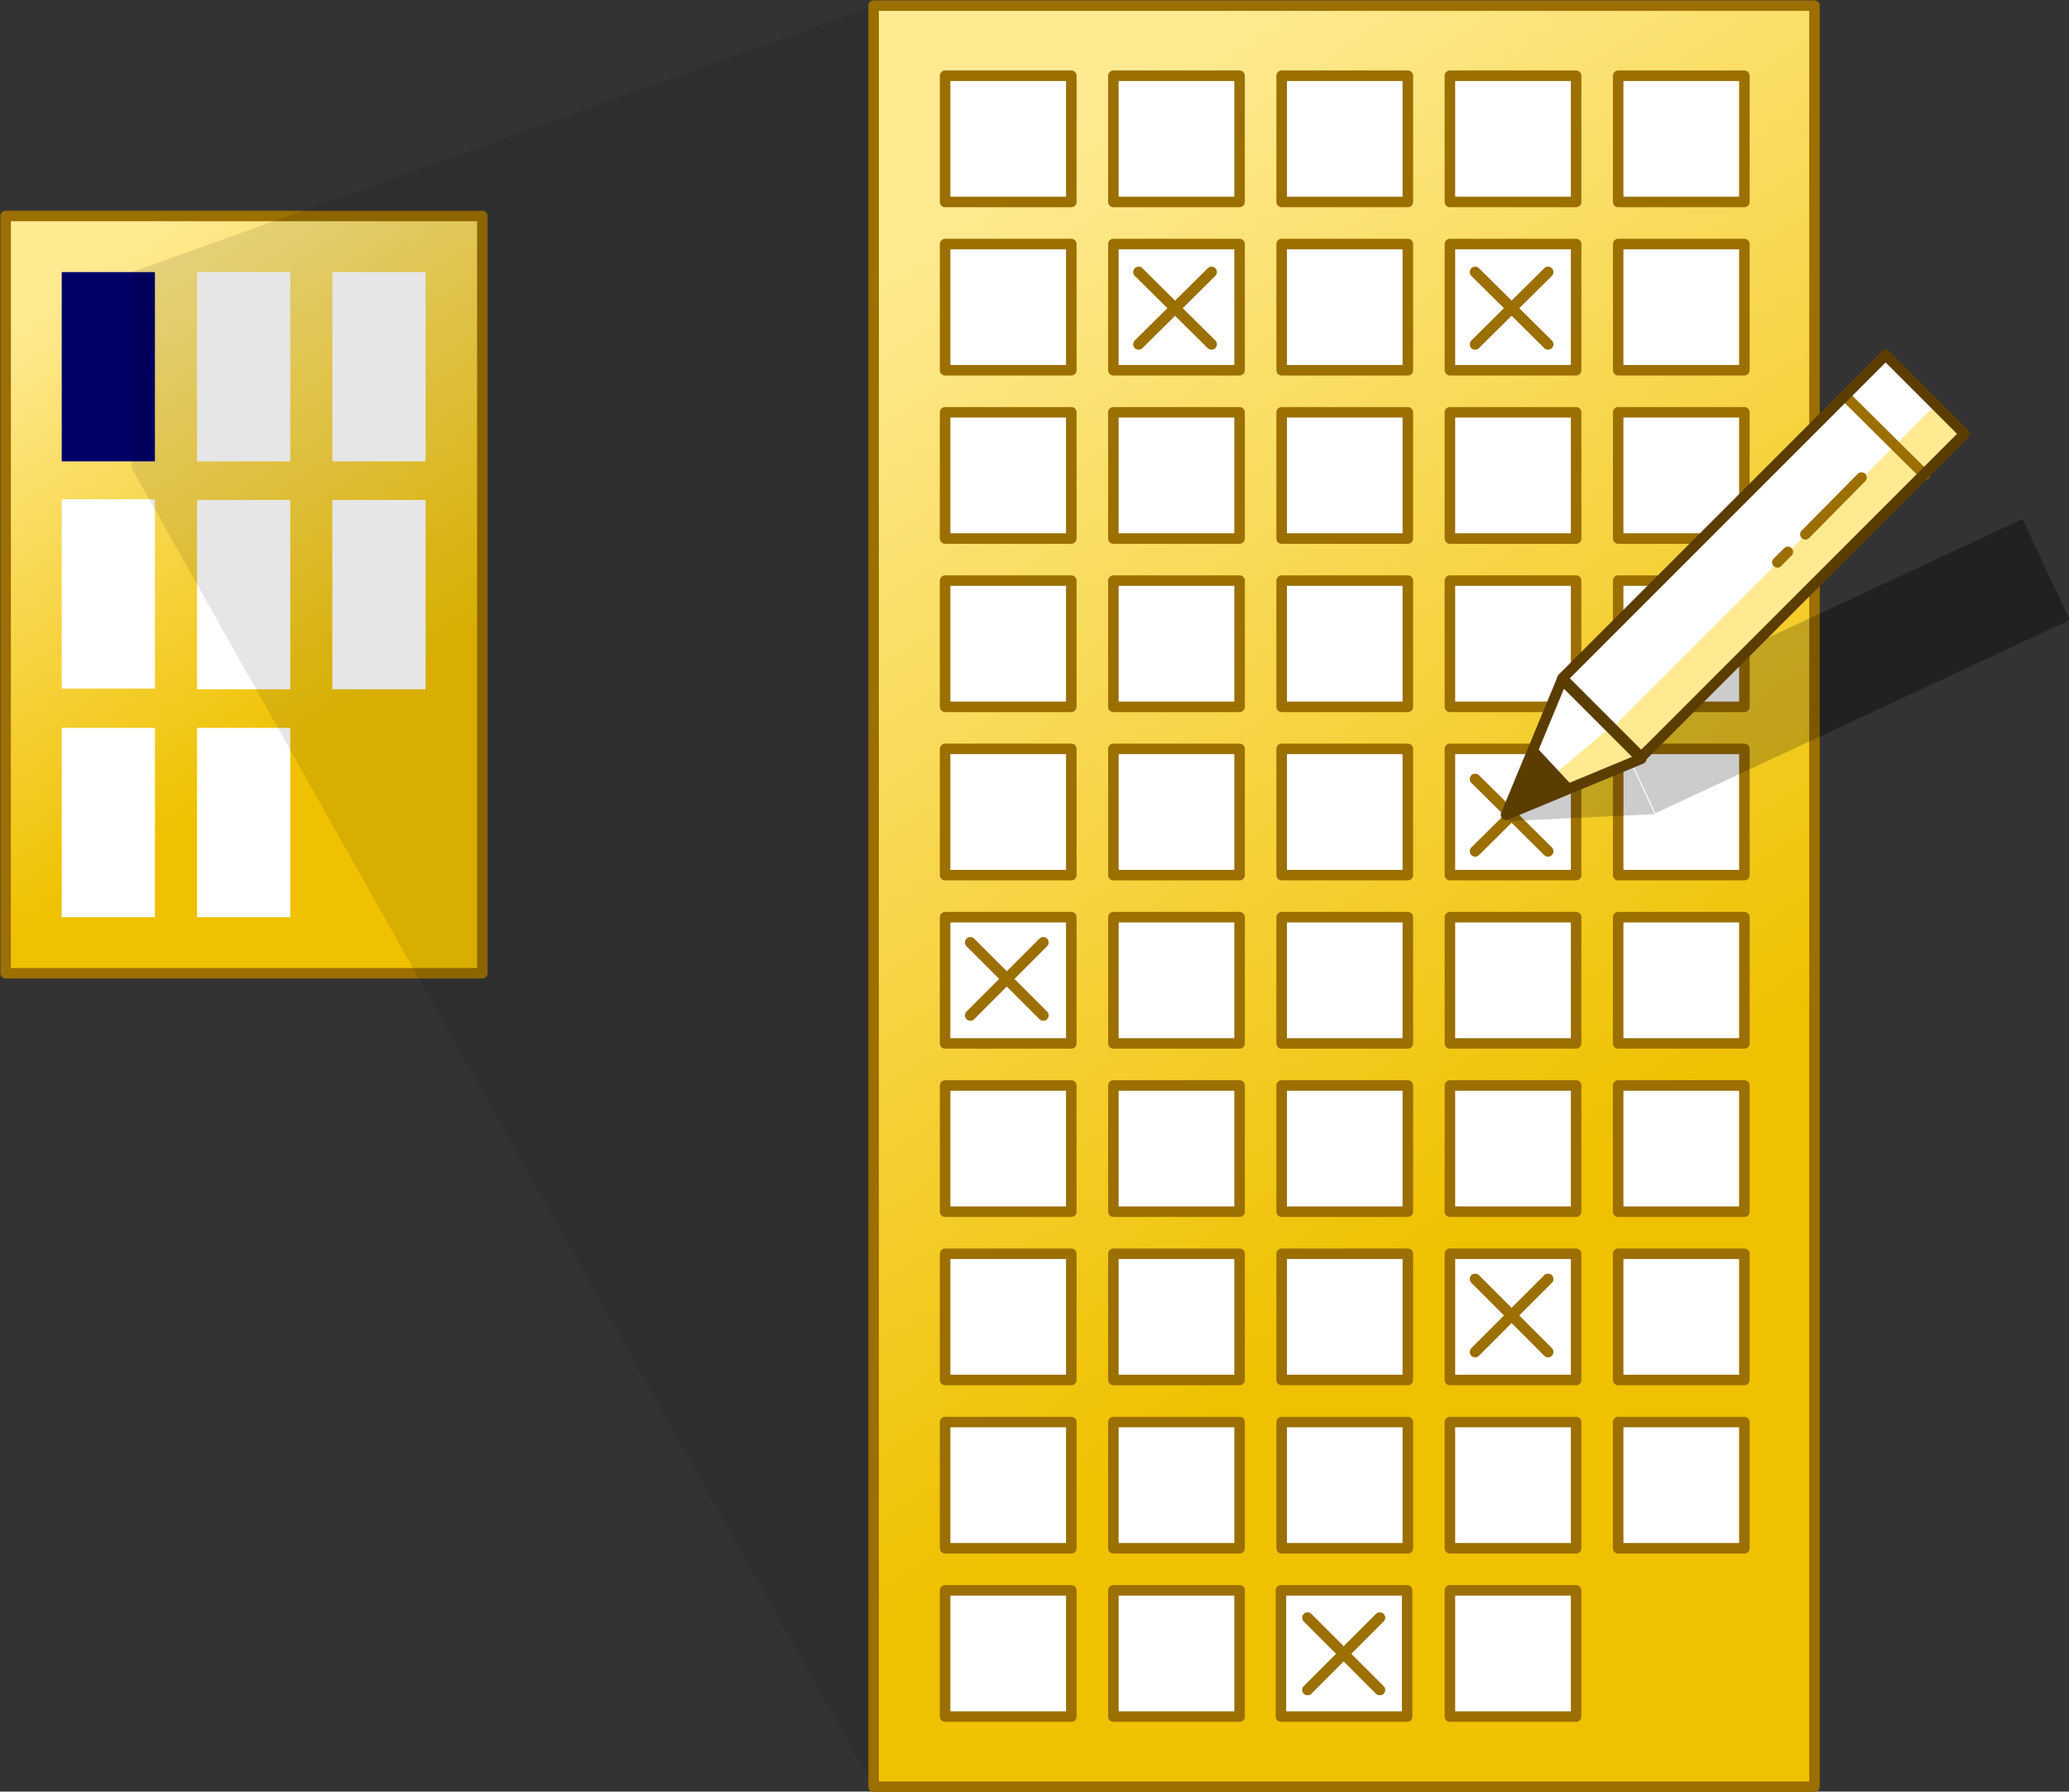 <?xml version="1.0" encoding="UTF-8"?>
<svg xmlns="http://www.w3.org/2000/svg" xmlns:xlink="http://www.w3.org/1999/xlink" version="1.1" viewBox="0 0 295.1 255.5">
  <rect x="0" y="0" width="295.1" height="255.5" fill="#333333" stroke="none"/>
  <defs>
    <style>
      .cls-1 {
        isolation: isolate;
        opacity: .1;
      }

      .cls-2 {
        fill: #5b3d00;
      }

      .cls-3 {
        display: none;
        fill: #006;
      }

      .cls-4, .cls-5 {
        fill: #fff;
      }

      .cls-6 {
        fill: #006;
      }

      .cls-7 {
        opacity: .2;
      }

      .cls-8, .cls-9, .cls-10, .cls-5 {
        stroke: #9b6f00;
      }

      .cls-8, .cls-9, .cls-10, .cls-5, .cls-11 {
        stroke-width: 1.5px;
      }

      .cls-8, .cls-9, .cls-10, .cls-5, .cls-11, .cls-12 {
        stroke-linecap: round;
        stroke-linejoin: round;
      }

      .cls-8, .cls-11, .cls-12 {
        fill: none;
      }

      .cls-13 {
        fill: #ffea92;
      }

      .cls-9 {
        fill: url(#linear-gradient);
      }

      .cls-10 {
        fill: url(#linear-gradient-2);
      }

      .cls-11, .cls-12 {
        stroke: #5b3d00;
      }

      .cls-12 {
        stroke-width: 1.5px;
      }
    </style>
    <linearGradient id="linear-gradient" x1="6.2" y1="212.9" x2="47.6" y2="151.5" gradientTransform="translate(0 255.3) scale(1 -1)" gradientUnits="userSpaceOnUse">
      <stop offset="0" stop-color="#ffea92"/>
      <stop offset="1" stop-color="#efc100"/>
    </linearGradient>
    <linearGradient id="linear-gradient-2" x1="127.7" y1="222.3" x2="220.4" y2="85" gradientTransform="translate(0 255.3) scale(1 -1)" gradientUnits="userSpaceOnUse">
      <stop offset="0" stop-color="#ffea92"/>
      <stop offset="1" stop-color="#efc100"/>
    </linearGradient>
  </defs>
  <!-- Generator: Adobe Illustrator 28.7.1, SVG Export Plug-In . SVG Version: 1.2.0 Build 142)  -->
  <g>
    <g id="Layer_1">
      <g class="cls-7">
        <rect x="229.7" y="87.1" width="65.2" height="15.9" transform="translate(-15.6 119.7) rotate(-25)"/>
        <polygon points="215.1 117.1 236 116.1 229.3 101.7 215.1 117.1"/>
      </g>
      <rect class="cls-4" x="219" y="71.4" width="65.2" height="15.9" transform="translate(17.5 201.1) rotate(-45)"/>
      <rect class="cls-13" x="222.5" y="79.9" width="65.1" height="6.2" transform="translate(16.1 204.7) rotate(-45)"/>
      <polygon class="cls-4" points="222.8 96.9 234.1 108.2 214.8 116.2 222.8 96.9"/>
      <polygon class="cls-13" points="229.7 103.7 234.1 108.2 214.8 116.2 229.7 103.7"/>
      <line class="cls-8" x1="263.2" y1="56.5" x2="274.5" y2="67.7"/>
      <rect class="cls-12" x="219" y="71.4" width="65.2" height="15.9" transform="translate(17.5 201.1) rotate(-45)"/>
      <polygon class="cls-2" points="214.8 116.1 218.9 106.3 224.4 112.2 214.8 116.1"/>
      <polygon class="cls-11" points="222.8 96.9 234.1 108.2 214.8 116.2 222.8 96.9"/>
      <line class="cls-8" x1="257.5" y1="76.2" x2="265.5" y2="68.1"/>
      <line class="cls-8" x1="253.5" y1="80.2" x2="255" y2="78.7"/>
      <rect class="cls-9" x=".8" y="30.8" width="68" height="108"/>
      <g>
        <rect class="cls-4" x="8.8" y="38.8" width="13.3" height="27"/>
        <rect class="cls-4" x="28.1" y="38.8" width="13.3" height="27"/>
        <rect class="cls-4" x="8.8" y="71.2" width="13.3" height="27"/>
        <rect class="cls-4" x="28.1" y="71.3" width="13.3" height="27"/>
        <rect class="cls-4" x="47.4" y="71.3" width="13.3" height="27"/>
        <rect class="cls-4" x="8.8" y="103.8" width="13.3" height="27"/>
        <rect class="cls-4" x="28.1" y="103.8" width="13.3" height="27"/>
        <rect class="cls-4" x="47.4" y="38.8" width="13.3" height="27"/>
      </g>
      <rect class="cls-6" x="8.8" y="38.8" width="13.3" height="27"/>
      <rect class="cls-3" x="8.8" y="38.8" width="10" height="28"/>
      <polygon class="cls-1" points="18.8 38.8 124.8 .8 124.6 254.8 18.8 66.8 18.8 38.8"/>
      <rect class="cls-10" x="124.6" y=".8" width="134.2" height="254"/>
      <rect class="cls-5" x="134.8" y="10.8" width="18" height="18"/>
      <rect class="cls-5" x="158.8" y="10.8" width="18" height="18"/>
      <rect class="cls-5" x="182.8" y="10.8" width="18" height="18"/>
      <rect class="cls-5" x="206.8" y="10.8" width="18" height="18"/>
      <rect class="cls-5" x="230.8" y="10.8" width="18" height="18"/>
      <rect class="cls-5" x="134.8" y="34.8" width="18" height="18"/>
      <rect class="cls-5" x="158.8" y="34.8" width="18" height="18"/>
      <rect class="cls-5" x="182.8" y="34.8" width="18" height="18"/>
      <rect class="cls-5" x="206.8" y="34.8" width="18" height="18"/>
      <rect class="cls-5" x="230.8" y="34.8" width="18" height="18"/>
      <rect class="cls-5" x="134.8" y="58.8" width="18" height="18"/>
      <rect class="cls-5" x="158.8" y="58.8" width="18" height="18"/>
      <rect class="cls-5" x="182.8" y="58.8" width="18" height="18"/>
      <rect class="cls-5" x="206.8" y="58.8" width="18" height="18"/>
      <rect class="cls-5" x="230.8" y="58.8" width="18" height="18"/>
      <rect class="cls-5" x="134.8" y="82.8" width="18" height="18"/>
      <rect class="cls-5" x="158.8" y="82.8" width="18" height="18"/>
      <rect class="cls-5" x="182.8" y="82.8" width="18" height="18"/>
      <rect class="cls-5" x="206.8" y="82.8" width="18" height="18"/>
      <rect class="cls-5" x="230.8" y="82.8" width="18" height="18"/>
      <rect class="cls-5" x="134.8" y="106.8" width="18" height="18"/>
      <rect class="cls-5" x="158.8" y="106.8" width="18" height="18"/>
      <rect class="cls-5" x="182.8" y="106.8" width="18" height="18"/>
      <rect class="cls-5" x="206.8" y="106.8" width="18" height="18"/>
      <rect class="cls-5" x="230.8" y="106.8" width="18" height="18"/>
      <rect class="cls-5" x="134.8" y="130.8" width="18" height="18"/>
      <rect class="cls-5" x="158.8" y="130.8" width="18" height="18"/>
      <rect class="cls-5" x="182.8" y="130.8" width="18" height="18"/>
      <rect class="cls-5" x="206.8" y="130.8" width="18" height="18"/>
      <rect class="cls-5" x="230.8" y="130.8" width="18" height="18"/>
      <rect class="cls-5" x="134.8" y="154.8" width="18" height="18"/>
      <rect class="cls-5" x="158.8" y="154.8" width="18" height="18"/>
      <rect class="cls-5" x="182.8" y="154.8" width="18" height="18"/>
      <rect class="cls-5" x="206.8" y="154.8" width="18" height="18"/>
      <rect class="cls-5" x="230.8" y="154.8" width="18" height="18"/>
      <rect class="cls-5" x="134.8" y="178.8" width="18" height="18"/>
      <rect class="cls-5" x="158.8" y="178.8" width="18" height="18"/>
      <rect class="cls-5" x="182.8" y="178.8" width="18" height="18"/>
      <rect class="cls-5" x="206.8" y="178.8" width="18" height="18"/>
      <rect class="cls-5" x="230.8" y="178.8" width="18" height="18"/>
      <rect class="cls-5" x="134.8" y="202.8" width="18" height="18"/>
      <rect class="cls-5" x="158.8" y="202.8" width="18" height="18"/>
      <rect class="cls-5" x="182.8" y="202.8" width="18" height="18"/>
      <rect class="cls-5" x="206.8" y="202.8" width="18" height="18"/>
      <rect class="cls-5" x="230.8" y="202.8" width="18" height="18"/>
      <rect class="cls-5" x="134.8" y="226.8" width="18" height="18"/>
      <rect class="cls-5" x="158.8" y="226.8" width="18" height="18"/>
      <rect class="cls-5" x="182.7" y="226.8" width="18" height="18"/>
      <rect class="cls-5" x="206.8" y="226.8" width="18" height="18"/>
      <line class="cls-8" x1="210.4" y1="38.8" x2="220.8" y2="49.1"/>
      <line class="cls-8" x1="220.8" y1="38.8" x2="210.4" y2="49.1"/>
      <line class="cls-8" x1="210.4" y1="38.8" x2="220.8" y2="49.1"/>
      <line class="cls-8" x1="220.8" y1="38.8" x2="210.4" y2="49.1"/>
      <line class="cls-8" x1="210.4" y1="111.1" x2="220.8" y2="121.4"/>
      <line class="cls-8" x1="220.8" y1="111.1" x2="210.4" y2="121.4"/>
      <line class="cls-8" x1="210.4" y1="111.1" x2="220.8" y2="121.4"/>
      <line class="cls-8" x1="220.8" y1="111.1" x2="210.4" y2="121.4"/>
      <line class="cls-8" x1="210.4" y1="182.4" x2="220.8" y2="192.8"/>
      <line class="cls-8" x1="220.8" y1="182.4" x2="210.4" y2="192.8"/>
      <line class="cls-8" x1="210.4" y1="182.4" x2="220.8" y2="192.8"/>
      <line class="cls-8" x1="220.8" y1="182.4" x2="210.4" y2="192.8"/>
      <line class="cls-8" x1="186.5" y1="230.7" x2="196.8" y2="241"/>
      <line class="cls-8" x1="196.8" y1="230.7" x2="186.5" y2="241"/>
      <line class="cls-8" x1="186.5" y1="230.7" x2="196.8" y2="241"/>
      <line class="cls-8" x1="196.8" y1="230.7" x2="186.5" y2="241"/>
      <line class="cls-8" x1="138.4" y1="134.4" x2="148.8" y2="144.8"/>
      <line class="cls-8" x1="148.8" y1="134.4" x2="138.4" y2="144.8"/>
      <line class="cls-8" x1="138.4" y1="134.4" x2="148.8" y2="144.8"/>
      <line class="cls-8" x1="148.8" y1="134.4" x2="138.4" y2="144.8"/>
      <line class="cls-8" x1="162.4" y1="38.8" x2="172.8" y2="49.1"/>
      <line class="cls-8" x1="172.8" y1="38.8" x2="162.4" y2="49.1"/>
      <line class="cls-8" x1="162.4" y1="38.8" x2="172.8" y2="49.1"/>
      <line class="cls-8" x1="172.8" y1="38.8" x2="162.4" y2="49.1"/>
      <g class="cls-7">
        <rect x="229.7" y="87.1" width="65.2" height="15.9" transform="translate(-15.6 119.7) rotate(-25)"/>
        <polygon points="215.1 117.1 236 116.1 229.3 101.7 215.1 117.1"/>
      </g>
      <rect class="cls-4" x="219" y="71.4" width="65.2" height="15.9" transform="translate(17.5 201.1) rotate(-45)"/>
      <rect class="cls-13" x="222.5" y="79.9" width="65.1" height="6.2" transform="translate(16.1 204.7) rotate(-45)"/>
      <polygon class="cls-4" points="222.8 96.9 234.1 108.2 214.8 116.2 222.8 96.9"/>
      <polygon class="cls-13" points="229.7 103.7 234.1 108.2 214.8 116.2 229.7 103.7"/>
      <line class="cls-8" x1="263.2" y1="56.5" x2="274.5" y2="67.7"/>
      <rect class="cls-12" x="219" y="71.4" width="65.2" height="15.9" transform="translate(17.5 201.1) rotate(-45)"/>
      <polygon class="cls-2" points="214.8 116.1 218.9 106.3 224.4 112.2 214.8 116.1"/>
      <polygon class="cls-11" points="222.8 96.9 234.1 108.2 214.8 116.2 222.8 96.9"/>
      <line class="cls-8" x1="257.5" y1="76.2" x2="265.5" y2="68.1"/>
      <line class="cls-8" x1="253.5" y1="80.2" x2="255" y2="78.7"/>
    </g>
  </g>
</svg>